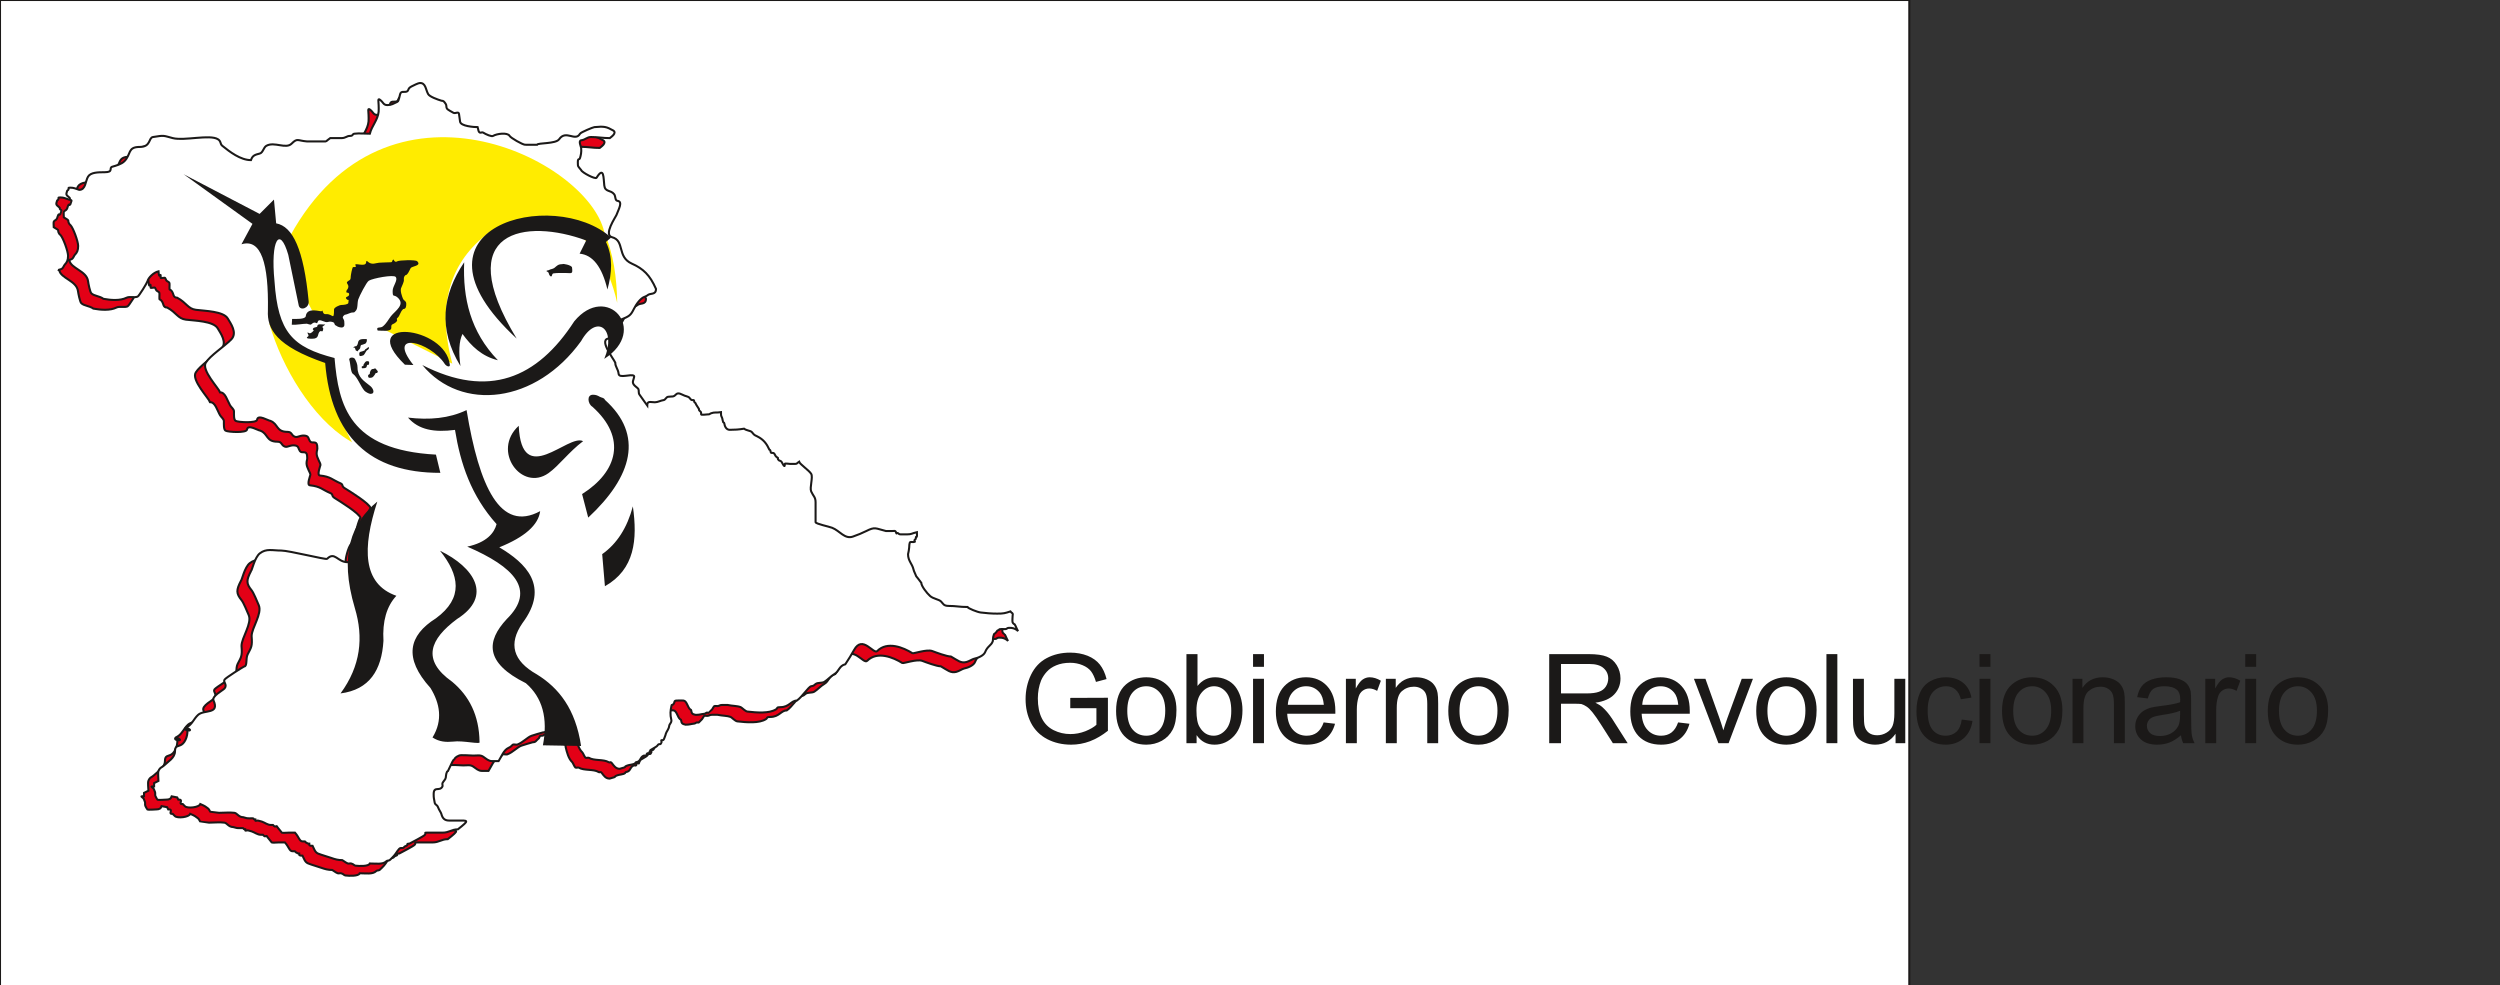 <?xml version="1.0" encoding="UTF-8"?>
<svg xmlns="http://www.w3.org/2000/svg" xmlns:xlink="http://www.w3.org/1999/xlink" width="261.4pt" height="103pt" viewBox="0 0 261.4 103" version="1.1">
<rect x="0" y="0" width="261.4" height="103" fill="#333333" stroke="none"/>
<defs>
<g>
<symbol overflow="visible" id="glyph0-0">
<path style="stroke:none;" d="M 1.625 0 L 1.625 -8.125 L 8.125 -8.125 L 8.125 0 Z M 1.828 -0.203 L 7.922 -0.203 L 7.922 -7.922 L 1.828 -7.922 Z M 1.828 -0.203 "/>
</symbol>
<symbol overflow="visible" id="glyph0-1">
<path style="stroke:none;" d="M 5.359 -3.656 L 5.359 -4.734 L 9.297 -4.75 L 9.297 -1.297 C 8.691 -0.816 8.066 -0.449 7.422 -0.203 C 6.785 0.035 6.129 0.156 5.453 0.156 C 4.535 0.156 3.699 -0.035 2.953 -0.422 C 2.203 -0.816 1.633 -1.383 1.25 -2.125 C 0.875 -2.863 0.688 -3.691 0.688 -4.609 C 0.688 -5.512 0.875 -6.359 1.25 -7.141 C 1.633 -7.93 2.18 -8.516 2.891 -8.891 C 3.605 -9.273 4.426 -9.469 5.344 -9.469 C 6.02 -9.469 6.629 -9.355 7.172 -9.141 C 7.711 -8.922 8.141 -8.613 8.453 -8.219 C 8.762 -7.832 9 -7.324 9.156 -6.703 L 8.047 -6.406 C 7.91 -6.871 7.738 -7.242 7.531 -7.516 C 7.32 -7.785 7.023 -8 6.641 -8.156 C 6.254 -8.32 5.824 -8.406 5.359 -8.406 C 4.797 -8.406 4.305 -8.316 3.891 -8.141 C 3.484 -7.973 3.152 -7.746 2.906 -7.469 C 2.656 -7.195 2.457 -6.895 2.312 -6.562 C 2.082 -5.977 1.969 -5.352 1.969 -4.688 C 1.969 -3.852 2.109 -3.152 2.391 -2.594 C 2.668 -2.039 3.082 -1.629 3.625 -1.359 C 4.176 -1.086 4.758 -0.953 5.375 -0.953 C 5.902 -0.953 6.426 -1.051 6.938 -1.25 C 7.445 -1.457 7.832 -1.68 8.094 -1.922 L 8.094 -3.656 Z M 5.359 -3.656 "/>
</symbol>
<symbol overflow="visible" id="glyph0-2">
<path style="stroke:none;" d="M 0.438 -3.375 C 0.438 -4.621 0.781 -5.547 1.469 -6.141 C 2.051 -6.637 2.758 -6.891 3.594 -6.891 C 4.52 -6.891 5.273 -6.586 5.859 -5.984 C 6.449 -5.379 6.75 -4.539 6.75 -3.469 C 6.75 -2.602 6.617 -1.918 6.359 -1.422 C 6.098 -0.922 5.715 -0.527 5.219 -0.25 C 4.719 0.02 4.176 0.156 3.594 0.156 C 2.645 0.156 1.879 -0.145 1.297 -0.75 C 0.723 -1.352 0.438 -2.227 0.438 -3.375 Z M 1.609 -3.375 C 1.609 -2.508 1.797 -1.855 2.172 -1.422 C 2.543 -0.992 3.02 -0.781 3.594 -0.781 C 4.152 -0.781 4.625 -0.992 5 -1.422 C 5.383 -1.855 5.578 -2.52 5.578 -3.406 C 5.578 -4.238 5.383 -4.867 5 -5.297 C 4.625 -5.73 4.152 -5.953 3.594 -5.953 C 3.02 -5.953 2.543 -5.738 2.172 -5.312 C 1.797 -4.883 1.609 -4.238 1.609 -3.375 Z M 1.609 -3.375 "/>
</symbol>
<symbol overflow="visible" id="glyph0-3">
<path style="stroke:none;" d="M 1.906 0 L 0.844 0 L 0.844 -9.312 L 2 -9.312 L 2 -5.984 C 2.477 -6.586 3.094 -6.891 3.844 -6.891 C 4.258 -6.891 4.648 -6.805 5.016 -6.641 C 5.387 -6.473 5.695 -6.238 5.938 -5.938 C 6.176 -5.633 6.363 -5.27 6.5 -4.844 C 6.633 -4.414 6.703 -3.957 6.703 -3.469 C 6.703 -2.312 6.414 -1.414 5.844 -0.781 C 5.27 -0.156 4.582 0.156 3.781 0.156 C 2.988 0.156 2.363 -0.176 1.906 -0.844 Z M 1.891 -3.422 C 1.891 -2.609 2.004 -2.023 2.234 -1.672 C 2.586 -1.078 3.07 -0.781 3.688 -0.781 C 4.184 -0.781 4.617 -1 4.984 -1.438 C 5.348 -1.871 5.531 -2.52 5.531 -3.375 C 5.531 -4.258 5.352 -4.91 5 -5.328 C 4.656 -5.742 4.23 -5.953 3.734 -5.953 C 3.234 -5.953 2.801 -5.73 2.438 -5.297 C 2.07 -4.867 1.891 -4.242 1.891 -3.422 Z M 1.891 -3.422 "/>
</symbol>
<symbol overflow="visible" id="glyph0-4">
<path style="stroke:none;" d="M 0.859 -7.984 L 0.859 -9.312 L 2 -9.312 L 2 -7.984 Z M 0.859 0 L 0.859 -6.734 L 2 -6.734 L 2 0 Z M 0.859 0 "/>
</symbol>
<symbol overflow="visible" id="glyph0-5">
<path style="stroke:none;" d="M 5.469 -2.172 L 6.656 -2.031 C 6.469 -1.332 6.117 -0.789 5.609 -0.406 C 5.109 -0.031 4.465 0.156 3.688 0.156 C 2.695 0.156 1.91 -0.145 1.328 -0.75 C 0.754 -1.363 0.469 -2.219 0.469 -3.312 C 0.469 -4.445 0.758 -5.328 1.344 -5.953 C 1.934 -6.574 2.695 -6.891 3.625 -6.891 C 4.527 -6.891 5.266 -6.582 5.828 -5.969 C 6.398 -5.352 6.688 -4.492 6.688 -3.391 C 6.688 -3.316 6.688 -3.211 6.688 -3.078 L 1.656 -3.078 C 1.695 -2.336 1.906 -1.77 2.281 -1.375 C 2.652 -0.977 3.125 -0.781 3.688 -0.781 C 4.113 -0.781 4.473 -0.891 4.766 -1.109 C 5.066 -1.336 5.301 -1.691 5.469 -2.172 Z M 1.719 -4.016 L 5.484 -4.016 C 5.43 -4.586 5.285 -5.016 5.047 -5.297 C 4.68 -5.73 4.211 -5.953 3.641 -5.953 C 3.109 -5.953 2.664 -5.773 2.312 -5.422 C 1.957 -5.078 1.758 -4.605 1.719 -4.016 Z M 1.719 -4.016 "/>
</symbol>
<symbol overflow="visible" id="glyph0-6">
<path style="stroke:none;" d="M 0.844 0 L 0.844 -6.734 L 1.875 -6.734 L 1.875 -5.719 C 2.133 -6.195 2.375 -6.508 2.594 -6.656 C 2.82 -6.809 3.066 -6.891 3.328 -6.891 C 3.711 -6.891 4.102 -6.77 4.5 -6.531 L 4.109 -5.469 C 3.828 -5.633 3.551 -5.719 3.281 -5.719 C 3.031 -5.719 2.801 -5.637 2.594 -5.484 C 2.395 -5.336 2.254 -5.129 2.172 -4.859 C 2.047 -4.453 1.984 -4.008 1.984 -3.531 L 1.984 0 Z M 0.844 0 "/>
</symbol>
<symbol overflow="visible" id="glyph0-7">
<path style="stroke:none;" d="M 0.859 0 L 0.859 -6.734 L 1.891 -6.734 L 1.891 -5.781 C 2.379 -6.52 3.094 -6.891 4.031 -6.891 C 4.434 -6.891 4.805 -6.816 5.141 -6.672 C 5.48 -6.523 5.738 -6.332 5.906 -6.094 C 6.082 -5.863 6.203 -5.582 6.266 -5.25 C 6.305 -5.039 6.328 -4.668 6.328 -4.141 L 6.328 0 L 5.188 0 L 5.188 -4.094 C 5.188 -4.559 5.137 -4.91 5.047 -5.141 C 4.961 -5.367 4.805 -5.551 4.578 -5.688 C 4.359 -5.832 4.098 -5.906 3.797 -5.906 C 3.305 -5.906 2.883 -5.746 2.531 -5.438 C 2.176 -5.133 2 -4.551 2 -3.688 L 2 0 Z M 0.859 0 "/>
</symbol>
<symbol overflow="visible" id="glyph0-8">
<path style="stroke:none;" d="M 1.016 0 L 1.016 -9.312 L 5.141 -9.312 C 5.973 -9.312 6.602 -9.223 7.031 -9.047 C 7.465 -8.879 7.816 -8.582 8.078 -8.156 C 8.336 -7.738 8.469 -7.273 8.469 -6.766 C 8.469 -6.109 8.246 -5.551 7.812 -5.094 C 7.383 -4.645 6.727 -4.355 5.844 -4.234 C 6.164 -4.078 6.41 -3.918 6.578 -3.766 C 6.941 -3.441 7.285 -3.027 7.609 -2.531 L 9.219 0 L 7.672 0 L 6.438 -1.938 C 6.082 -2.496 5.785 -2.926 5.547 -3.219 C 5.316 -3.508 5.105 -3.711 4.922 -3.828 C 4.742 -3.949 4.559 -4.039 4.375 -4.094 C 4.227 -4.113 3.996 -4.125 3.688 -4.125 L 2.25 -4.125 L 2.25 0 Z M 2.25 -5.203 L 4.906 -5.203 C 5.465 -5.203 5.906 -5.258 6.219 -5.375 C 6.539 -5.488 6.781 -5.672 6.938 -5.922 C 7.102 -6.18 7.188 -6.461 7.188 -6.766 C 7.188 -7.199 7.023 -7.562 6.703 -7.844 C 6.391 -8.133 5.887 -8.281 5.203 -8.281 L 2.25 -8.281 Z M 2.25 -5.203 "/>
</symbol>
<symbol overflow="visible" id="glyph0-9">
<path style="stroke:none;" d="M 2.734 0 L 0.172 -6.734 L 1.375 -6.734 L 2.812 -2.703 C 2.965 -2.266 3.113 -1.809 3.25 -1.344 C 3.352 -1.695 3.492 -2.125 3.672 -2.625 L 5.172 -6.734 L 6.344 -6.734 L 3.797 0 Z M 2.734 0 "/>
</symbol>
<symbol overflow="visible" id="glyph0-10">
<path style="stroke:none;" d="M 0.828 0 L 0.828 -9.312 L 1.969 -9.312 L 1.969 0 Z M 0.828 0 "/>
</symbol>
<symbol overflow="visible" id="glyph0-11">
<path style="stroke:none;" d="M 5.281 0 L 5.281 -0.984 C 4.75 -0.223 4.035 0.156 3.141 0.156 C 2.742 0.156 2.367 0.074 2.016 -0.078 C 1.672 -0.23 1.414 -0.426 1.25 -0.656 C 1.082 -0.883 0.965 -1.164 0.906 -1.5 C 0.852 -1.715 0.828 -2.07 0.828 -2.562 L 0.828 -6.734 L 1.969 -6.734 L 1.969 -3 C 1.969 -2.406 1.992 -2.004 2.047 -1.797 C 2.117 -1.492 2.27 -1.254 2.5 -1.078 C 2.727 -0.91 3.016 -0.828 3.359 -0.828 C 3.699 -0.828 4.023 -0.914 4.328 -1.094 C 4.629 -1.27 4.844 -1.508 4.969 -1.812 C 5.09 -2.113 5.156 -2.551 5.156 -3.125 L 5.156 -6.734 L 6.297 -6.734 L 6.297 0 Z M 5.281 0 "/>
</symbol>
<symbol overflow="visible" id="glyph0-12">
<path style="stroke:none;" d="M 5.25 -2.469 L 6.375 -2.328 C 6.258 -1.547 5.945 -0.934 5.438 -0.5 C 4.926 -0.062 4.305 0.156 3.578 0.156 C 2.648 0.156 1.902 -0.145 1.344 -0.75 C 0.789 -1.352 0.516 -2.219 0.516 -3.344 C 0.516 -4.07 0.633 -4.707 0.875 -5.25 C 1.113 -5.801 1.477 -6.211 1.969 -6.484 C 2.457 -6.754 2.992 -6.891 3.578 -6.891 C 4.305 -6.891 4.906 -6.699 5.375 -6.328 C 5.84 -5.961 6.141 -5.441 6.266 -4.766 L 5.156 -4.594 C 5.051 -5.039 4.863 -5.379 4.594 -5.609 C 4.332 -5.836 4.008 -5.953 3.625 -5.953 C 3.051 -5.953 2.582 -5.742 2.219 -5.328 C 1.863 -4.922 1.688 -4.27 1.688 -3.375 C 1.688 -2.469 1.859 -1.805 2.203 -1.391 C 2.543 -0.984 3 -0.781 3.562 -0.781 C 4.008 -0.781 4.383 -0.914 4.688 -1.188 C 4.988 -1.465 5.176 -1.895 5.25 -2.469 Z M 5.25 -2.469 "/>
</symbol>
<symbol overflow="visible" id="glyph0-13">
<path style="stroke:none;" d="M 5.25 -0.828 C 4.832 -0.473 4.426 -0.215 4.031 -0.062 C 3.645 0.082 3.227 0.156 2.781 0.156 C 2.031 0.156 1.457 -0.023 1.062 -0.391 C 0.664 -0.754 0.469 -1.219 0.469 -1.781 C 0.469 -2.102 0.539 -2.398 0.688 -2.672 C 0.84 -2.949 1.039 -3.176 1.281 -3.344 C 1.527 -3.508 1.805 -3.633 2.109 -3.719 C 2.324 -3.77 2.664 -3.828 3.125 -3.891 C 4.039 -3.992 4.719 -4.125 5.156 -4.281 C 5.164 -4.434 5.172 -4.535 5.172 -4.578 C 5.172 -5.043 5.059 -5.375 4.844 -5.562 C 4.551 -5.82 4.117 -5.953 3.547 -5.953 C 3.004 -5.953 2.602 -5.855 2.344 -5.672 C 2.094 -5.484 1.902 -5.148 1.781 -4.672 L 0.672 -4.812 C 0.762 -5.289 0.926 -5.676 1.156 -5.969 C 1.395 -6.27 1.734 -6.5 2.172 -6.656 C 2.617 -6.809 3.129 -6.891 3.703 -6.891 C 4.285 -6.891 4.754 -6.82 5.109 -6.688 C 5.473 -6.551 5.738 -6.379 5.906 -6.172 C 6.07 -5.973 6.191 -5.715 6.266 -5.406 C 6.293 -5.207 6.312 -4.852 6.312 -4.344 L 6.312 -2.828 C 6.312 -1.766 6.336 -1.09 6.391 -0.812 C 6.441 -0.531 6.535 -0.258 6.672 0 L 5.484 0 C 5.367 -0.238 5.289 -0.516 5.25 -0.828 Z M 5.156 -3.391 C 4.738 -3.211 4.117 -3.066 3.297 -2.953 C 2.828 -2.879 2.492 -2.801 2.297 -2.719 C 2.098 -2.633 1.945 -2.508 1.844 -2.344 C 1.738 -2.188 1.688 -2.008 1.688 -1.812 C 1.688 -1.508 1.801 -1.254 2.031 -1.047 C 2.258 -0.848 2.598 -0.75 3.047 -0.75 C 3.48 -0.75 3.875 -0.844 4.219 -1.031 C 4.559 -1.227 4.816 -1.492 4.984 -1.828 C 5.098 -2.074 5.156 -2.457 5.156 -2.969 Z M 5.156 -3.391 "/>
</symbol>
<symbol overflow="visible" id="glyph1-0">
<path style="stroke:none;" d="M 1.672 0 L 1.672 -7.5 L 7.672 -7.5 L 7.672 0 Z M 1.859 -0.188 L 7.484 -0.188 L 7.484 -7.312 L 1.859 -7.312 Z M 1.859 -0.188 "/>
</symbol>
<symbol overflow="visible" id="glyph1-1">
<path style="stroke:none;" d=""/>
</symbol>
</g>
</defs>
<g id="surface1">
<path style=" stroke:none;fill-rule:evenodd;fill:rgb(100%,100%,100%);fill-opacity:1;" d="M 0 103 L 199.637 103 L 199.637 0 L 0 0 Z M 0 103 "/>
<path style="fill:none;stroke-width:2.16;stroke-linecap:butt;stroke-linejoin:miter;stroke:rgb(10.594%,9.813%,9.424%);stroke-opacity:1;stroke-miterlimit:4;" d="M 0 -1.992 L 1996.367 -1.992 L 1996.367 1030 L 0 1030 Z M 0 -1.992 " transform="matrix(0.1,0,0,-0.1,0,103)"/>
<path style="fill-rule:evenodd;fill:rgb(89.062%,0%,8.617%);fill-opacity:1;stroke-width:2.16;stroke-linecap:butt;stroke-linejoin:miter;stroke:rgb(10.594%,9.813%,9.424%);stroke-opacity:1;stroke-miterlimit:4;" d="M 251.836 852.305 C 240.898 852.305 229.531 861.094 221.914 867.266 C 219.375 869.336 220.859 871.992 217.344 874.18 C 208.867 879.492 182.109 872.266 170.156 875.312 C 160.117 877.891 161.641 878.516 149.414 876.484 C 144.57 875.664 147.422 866.133 135.625 866.133 C 122.5 866.133 126.797 858.438 119.492 851.172 C 116.328 847.969 110.82 846.602 106.836 845.391 C 102.891 844.219 108.672 839.648 98.789 839.648 C 91.836 839.648 84.336 839.57 81.523 835.039 C 78.75 830.586 79.219 821.25 72.305 821.25 C 68.398 822.461 66.875 823.555 63.125 823.555 C 59.727 823.555 61.992 823.125 60.82 821.25 C 60.391 820.586 59.883 820.82 59.648 820.078 C 58.555 816.367 58.164 816.289 61.953 813.203 C 63.438 811.992 61.602 812.383 63.125 810.898 C 63.672 810.352 64.258 810.508 64.258 809.727 C 64.258 809.57 63.281 806.523 63.125 806.289 C 61.523 803.711 62.734 807.5 60.82 805.117 C 60.586 804.844 59.883 802.148 59.648 801.68 C 58.477 799.258 57.266 800.078 56.211 798.203 C 55.82 797.5 56.211 793.477 56.211 792.461 C 63.711 788.086 59.18 790 61.953 785.547 C 62.383 784.922 62.578 784.961 63.125 784.414 C 65.938 781.602 71.172 767.344 71.172 762.539 C 71.172 757.969 69.961 755.586 67.734 753.32 C 66.758 752.383 66.25 749.727 64.258 748.75 C 62.969 748.086 59.102 747.578 61.953 747.578 C 63.398 738.906 80.117 736.602 81.523 725.703 C 81.875 723.164 83.555 714.492 84.961 713.047 C 87.93 710.117 93.672 710.273 97.656 707.305 C 105.43 705.859 115.156 705.156 121.797 708.438 C 124.883 710 129.727 708.242 133.32 709.609 C 134.805 710.195 143.203 723.828 143.672 725.703 C 144.609 729.336 149.883 734.766 155.195 736.094 C 156.055 725.82 157.5 736.445 157.5 730.312 L 157.5 729.18 C 157.5 728.555 161.836 729.688 162.07 729.18 L 163.242 726.875 C 164.062 725.195 166.445 725.312 166.68 723.398 C 166.836 722.344 166.68 721.055 166.68 719.961 C 166.68 714.961 166.641 718.32 168.984 715.352 C 171.406 712.344 170.195 708.438 174.766 708.438 C 184.57 703.164 185.82 696.914 194.297 695.781 C 203.633 694.609 223.32 694.336 227.695 686.602 C 230.273 681.992 238.203 671.758 231.133 664.727 C 223.477 657.031 209.375 648.047 204.688 640.547 C 199.805 632.773 218.203 613.828 219.648 609.492 C 225.078 609.648 227.148 600.859 230.078 595.859 C 231.289 593.789 234.102 591.914 234.102 589.531 C 234.102 586.328 233.789 581.016 235.82 579.727 C 238.32 578.164 257.812 577.109 258.281 580.859 C 259.062 586.836 270.156 579.727 272.109 579.727 C 280.469 576.602 278.008 568.164 290 568.164 C 295.195 568.164 293.633 564.492 298.047 562.969 C 300.742 562.031 304.023 565.234 308.984 564.141 C 312.461 563.359 311.836 560.898 313.594 558.359 C 315.664 555.391 320.352 559.531 321.094 553.75 C 321.758 548.477 320.508 549.375 320.508 545.664 C 320.508 540.938 324.805 535.508 324.531 533.555 C 324.453 532.695 320.508 522.93 323.984 522.578 C 335.273 521.406 336.953 517.969 345.273 514.492 C 348.75 513.047 346.211 511.602 349.883 509.297 C 355.898 505.508 375.273 493.594 376.992 488.516 C 373.203 483.086 370.391 462.695 368.906 462.539 C 365.156 462.109 361.406 447.578 361.406 443.477 C 361.406 433.477 368.594 431.953 352.773 431.953 C 342.344 431.953 339.531 443.477 331.445 435.43 C 330.352 434.297 291.367 444.062 283.633 444.062 C 274.258 444.062 268.047 446.484 261.172 441.172 C 255.742 436.992 252.812 423.008 251.953 422.734 C 246.914 412.969 246.836 409.57 252.539 402.5 C 254.727 399.844 258.281 390.938 260.039 386.914 C 263.828 378.164 252.539 363.203 252.539 354.609 C 253.477 343.555 252.07 342.93 248.398 335.586 C 246.25 331.211 248.203 323.32 244.961 322.93 C 244.102 322.812 225.43 311.016 224.219 309.102 C 222.578 306.445 227.5 303.945 224.219 299.883 C 222.617 297.891 210.625 291.992 212.734 287.227 C 219.258 272.617 202.852 278.008 196.602 272.266 C 192.031 268.086 190.156 262.148 185.117 259.609 C 177.344 255.742 194.961 254.258 185.117 258.477 C 186.523 252.305 183.594 243.867 179.336 241.211 C 175.938 239.062 172.461 240.508 172.461 234.297 C 172.461 227.227 164.961 223.359 160.938 219.336 C 158.984 217.383 156.641 217.422 155.195 213.594 C 154.375 211.523 155.195 205.664 155.195 203.242 L 150.586 200.938 L 150.586 197.461 L 149.414 197.461 C 145.625 197.461 150.039 196.406 150.586 194.023 C 150.859 192.812 151.719 191.797 151.719 190.547 L 151.719 188.281 C 151.719 187.383 153.906 183.75 154.023 183.672 C 155.078 183.008 161.758 183.672 163.242 183.672 C 166.68 183.672 168.164 184.648 168.984 187.109 L 174.766 185.977 L 175.898 183.672 L 177.031 183.672 C 180.938 183.672 176.367 179.062 179.336 179.062 L 180.508 179.062 L 182.812 176.758 C 185.469 174.062 197.734 175.547 198.906 179.062 C 204.727 176.523 204.102 176.445 206.953 174.453 C 208.047 173.711 209.141 171.133 209.258 171.016 C 209.336 170.938 217.93 169.844 218.477 169.844 C 223.594 169.844 229.609 170.508 234.609 169.844 C 237.383 169.492 239.023 165.234 243.789 165.234 C 247.109 164.258 247.656 164.102 250.703 164.102 C 251.797 164.102 253.086 164.219 254.141 164.102 C 254.922 163.984 254.531 162.93 255.312 162.93 L 256.445 162.93 L 256.445 161.797 C 256.445 161.016 258.008 161.875 258.75 161.797 C 260.469 161.641 261.719 160.977 263.359 160.625 C 266.445 159.57 269.297 157.188 272.578 157.188 L 274.883 157.188 L 276.016 156.055 C 277.656 154.414 278.633 157.383 279.492 154.883 C 285.234 147.969 283.945 149.219 284.062 149.141 C 284.805 148.672 289.844 149.141 290.977 149.141 L 297.891 149.141 C 302.227 144.375 302.5 139.922 305.938 139.922 L 308.242 139.922 C 309.023 139.922 308.711 139.102 309.414 138.789 L 311.719 137.617 L 312.852 137.617 L 312.852 136.484 C 312.852 135.391 314.648 135.312 316.289 135.312 C 317.93 132.07 318.867 128.555 322.07 127.266 C 326.367 125.508 331.367 124.258 335.859 122.656 C 339.883 121.25 343.164 120.352 347.383 120.352 C 349.375 119.297 351.016 117.656 353.125 116.914 C 354.219 116.523 355.469 117.188 356.602 116.914 C 359.297 116.211 359.57 114.805 361.172 114.609 C 365 114.102 375.078 113.75 376.133 116.914 C 382.344 116.914 389.727 115.547 393.398 119.219 C 394.375 120.156 395.742 119.648 396.875 120.352 C 397.734 120.898 400.781 124.258 401.484 124.961 C 403.516 126.992 406.367 133.008 408.359 133.008 L 410.664 133.008 C 411.68 133.008 411.875 134.727 414.141 135.312 C 417.07 136.094 413.203 137.617 417.578 137.617 C 419.688 138.789 432.734 145.43 433.711 146.836 C 435.352 149.219 432.5 149.141 435.977 149.141 L 452.109 149.141 C 459.297 149.141 461.484 152.578 468.203 152.578 C 480.82 162.539 478.75 161.797 468.203 161.797 L 459.023 161.797 C 454.336 161.797 452.148 164.141 450.938 168.711 C 450.508 170.352 448.516 172.812 447.5 175.586 C 446.484 178.477 444.805 177.93 444.062 180.195 C 443.125 185.195 442.891 185.352 442.891 189.414 C 442.891 198.398 449.219 191.719 452.109 197.461 C 452.461 198.203 451.719 200.156 452.109 200.938 C 453.242 203.203 455.312 204.727 455.547 206.68 C 455.859 209.102 456.055 212.969 457.852 213.594 C 458.945 215.469 462.695 224.18 463.633 225.078 C 464.141 225.625 464.531 225.508 464.766 226.25 C 465 226.992 466.641 228.281 467.07 228.555 C 467.812 229.023 468.906 229.414 469.375 229.688 C 470.977 230.703 481.641 229.688 484.336 229.688 C 488.398 229.688 491.602 230.586 494.688 228.555 C 497.812 226.484 500.195 223.945 503.906 223.945 L 510.781 223.945 C 513.867 228.828 516.172 235.547 521.172 237.734 C 524.062 239.062 523.906 239.688 525.781 241.211 C 526.328 241.68 529.492 240.859 530.352 241.211 C 536.523 243.555 541.016 248.984 545.312 250.391 C 549.258 251.641 553.32 252.93 556.836 253.867 C 558.398 254.258 558.438 253.516 560.273 255 C 560.742 255.391 561.523 256.562 562.578 257.305 C 564.766 258.828 563.516 260.781 566.055 260.781 L 567.188 260.781 C 568.711 260.781 567.695 261.914 570.664 261.914 C 576.836 261.211 578.633 260.117 584.453 258.477 C 587.227 257.695 584.531 257.852 585.625 255 C 585.898 254.297 586.523 254.609 586.758 253.867 C 586.992 253.125 587.188 252.93 587.891 252.695 C 590.312 251.992 587.812 252.266 590.195 251.562 C 592.031 251.016 591.367 251.523 591.367 249.258 C 592.734 243.398 594.453 236.758 598.281 233.164 C 599.141 232.305 600.547 228.359 601.719 227.383 C 602.188 226.992 604.609 227.734 605.156 227.383 C 610.547 224.023 620.625 226.094 625.898 222.773 C 627.422 221.836 627.5 223.906 629.336 221.641 C 631.133 219.375 633.125 215.898 637.383 215.898 C 647.109 218.477 640.117 217.305 645.469 219.336 C 647.617 220.156 651.719 220.195 653.516 221.641 C 654.102 222.109 653.906 222.695 654.648 222.773 C 659.648 223.438 658.398 228.047 662.734 229.688 C 663.438 229.961 664.414 229.219 665 229.688 C 665.742 230.273 665.352 231.562 666.172 231.992 C 668.086 233.086 667.5 229.961 668.477 233.164 C 669.141 235.469 668.867 233.125 669.609 235.43 L 675.391 238.906 C 676.992 239.883 677.188 240.859 677.695 241.211 C 679.453 242.422 679.961 240.43 681.133 243.516 C 681.406 244.219 680.352 245.82 681.133 245.82 L 682.266 245.82 C 683.672 245.82 684.023 247.969 684.57 249.258 C 685.195 250.625 685.391 251.602 685.742 252.695 C 686.445 255.117 688.711 257.148 689.18 260.781 C 689.453 262.93 691.484 263.633 691.484 266.523 C 689.961 273.203 690.508 276.484 691.484 281.484 C 691.953 283.945 691.953 281.484 693.789 283.789 C 695.234 285.586 693.828 287.227 697.227 287.227 C 699.492 287.227 701.953 287.5 704.141 287.227 C 707.617 286.836 708.477 280.078 711.055 278.047 C 711.641 277.539 712.109 277.656 712.188 276.875 C 712.578 273.945 713.203 273.008 716.797 272.266 C 721.133 272.266 721.758 272.93 726.016 273.438 C 726.914 273.516 727.461 274.258 728.32 274.57 C 729.023 274.844 729.961 274.18 730.625 274.57 C 730.664 274.609 733.75 277.695 734.062 278.047 C 734.336 278.281 735.781 281.016 736.367 281.484 C 736.641 281.719 739.336 281.445 739.805 281.484 C 741.836 281.719 742.07 282.617 744.414 282.617 L 750.195 282.617 C 755.273 281.523 760.234 281.758 763.984 280.352 C 765.078 279.922 768.75 275.977 770.898 275.742 C 781.055 274.57 793.789 273.633 800.82 278.047 C 802.891 279.336 800.938 280.352 805.43 280.352 C 814.727 280.352 816.68 287.227 822.695 287.227 C 828.008 290.781 834.961 301.836 837.656 302.188 C 840.352 302.539 840.664 303.203 842.266 304.492 C 844.531 306.367 848.984 305.273 851.445 306.797 C 854.922 308.984 858.242 312.852 861.797 314.844 C 866.836 317.695 866.68 323.555 873.32 325.234 C 878.008 332.539 878.906 333.594 882.539 340.195 C 891.367 356.211 902.852 335.156 906.68 339.023 C 917.305 349.609 934.023 342.656 943.516 336.719 C 944.492 336.094 958.828 341.094 964.258 339.023 C 968.164 337.539 979.57 333.281 983.789 333.281 C 990.82 329.258 994.023 325.977 999.922 327.5 C 1002.773 328.242 1006.25 330.625 1007.969 330.977 C 1012.148 331.797 1018.086 334.297 1019.492 337.891 C 1021.992 344.297 1025.938 344.648 1027.539 349.375 C 1028.008 355.391 1027.695 352.539 1028.672 356.289 C 1028.867 357.031 1029.219 356.992 1029.844 357.422 C 1031.836 358.828 1031.562 360.391 1033.281 360.898 C 1036.719 361.914 1031.68 361.602 1036.758 362.031 C 1038.086 362.148 1040.195 361.719 1041.367 362.031 C 1042.227 362.305 1042.734 363.086 1043.633 363.203 C 1044.609 363.32 1046.133 363.281 1047.109 363.203 C 1049.844 362.93 1052.773 361.406 1054.023 359.727 C 1052.031 363.125 1051.836 364.609 1050.547 366.641 C 1050.547 366.68 1048.711 367.773 1048.242 368.945 C 1047.773 370.156 1048.242 374.57 1048.242 375.859 C 1048.242 376.602 1048.672 377.5 1048.242 378.164 C 1047.539 379.297 1047.344 378.594 1045.938 380.469 C 1040.234 378.555 1038.789 378.164 1032.148 378.164 C 1025.977 378.164 1020.742 378.633 1014.883 379.297 C 1011.523 379.688 1001.523 383.75 1001.055 385.078 C 992.734 385.078 989.18 386.211 981.523 386.211 C 975.898 386.211 975.703 388.555 973.438 390.82 C 971.094 393.164 965.391 393.516 961.953 396.562 C 958.594 399.531 952.734 407.031 952.734 410.391 L 949.297 415 C 947.617 417.227 947.461 416.797 946.992 418.438 C 946.523 420 945.234 421.797 944.688 424.18 C 943.242 430.508 938.906 433.125 938.906 440.312 C 939.414 442.617 939.922 444.883 940.078 447.227 C 940.156 448.633 940.195 452.148 941.211 452.969 C 941.484 453.164 944.18 452.891 944.688 452.969 C 947.734 453.359 944.805 453.672 945.82 455.273 C 946.25 455.898 946.875 455.664 946.992 456.406 C 947.5 460.352 946.992 456.875 948.125 458.711 C 948.438 459.18 948.125 462.578 948.125 463.32 C 942.695 462.07 942.734 461.016 937.773 461.016 L 932.031 461.016 C 929.102 461.016 929.844 461.367 928.555 462.188 C 926.797 463.281 927.148 460.273 926.25 463.32 C 925.703 465.273 923.867 464.453 921.641 464.453 L 915.898 464.453 C 904.414 467.344 904.609 469.18 895.195 464.453 C 890.469 462.109 887.031 460.742 881.367 458.711 C 872.695 455.586 867.383 464.883 859.531 467.93 C 855.938 469.297 842.852 471.914 842.266 473.672 L 842.266 494.375 C 842.266 500.117 840.039 500.547 837.656 505.898 C 835.859 509.883 839.805 520.898 837.656 524.297 C 835.352 528.008 825.898 534.297 825 536.992 C 822.422 535.273 823.125 534.688 820.391 534.688 L 815.781 534.688 C 814.805 534.688 810.039 535.547 810.039 534.688 L 810.039 533.516 C 810.039 529.961 807.109 536.328 806.562 536.992 C 805.352 538.477 804.258 537.422 803.125 539.258 C 801.914 541.211 804.102 540.352 801.953 541.562 C 799.258 543.086 799.922 546.172 797.383 546.172 L 796.211 546.172 C 794.609 546.172 795.859 548.984 793.906 549.648 C 791.055 555.82 787.812 560.156 781.25 563.438 C 780.43 563.867 779.766 564.18 778.945 564.609 C 777.422 565.391 776.719 566.836 775.508 568.047 C 774.023 569.531 770.117 569.492 767.461 571.484 C 761.758 570.625 758.008 570.352 752.5 570.352 C 748.867 570.352 747.148 574.023 746.719 577.266 C 746.641 578.008 745.977 577.773 745.586 578.398 C 745.195 578.984 744.883 582.109 744.414 583.008 C 743.203 585.43 743.281 585.859 743.281 588.75 C 738.711 588.047 736.523 588.984 732.93 587.617 C 730.938 586.836 732.031 586.445 729.453 586.445 C 728.281 586.445 722.578 585.586 722.578 586.445 L 722.578 587.617 C 722.578 590.43 720.273 589.141 720.273 592.227 C 718.945 594.492 717.227 596.562 716.797 597.969 C 716.602 598.711 716.133 598.516 715.664 599.141 C 715.078 599.844 715.43 601.406 714.492 601.406 L 713.359 601.406 C 711.133 601.406 711.055 604.18 708.75 604.883 C 707.383 605.312 706.68 605.664 705.312 606.016 C 702.109 607.227 698.789 610 696.094 607.188 C 693.438 604.375 692.695 605.469 688.047 604.883 C 686.055 604.609 685.156 601.641 683.438 601.406 C 680.43 601.055 677.188 599.141 674.219 599.141 C 669.531 599.141 666.172 600.938 666.172 595.664 C 663.672 599.023 660.156 604.688 658.125 607.188 C 656.914 608.672 657.656 611.836 656.953 612.93 C 655.742 614.922 651.641 616.641 651.211 619.844 C 650.977 621.719 653.281 626.016 652.344 626.758 C 649.297 629.219 636.719 623.594 636.25 629.062 C 635.82 633.906 632.773 636.094 632.773 640.547 C 630.938 644.844 614.18 665.859 627.031 665.859 C 632.344 665.859 630.508 667.578 630.508 672.773 C 630.508 679.492 638.555 676.523 638.555 685.43 C 647.617 689.18 648.828 689.844 652.344 696.953 C 654.531 701.328 659.141 708.203 663.867 709.609 C 664.414 709.766 665.898 710.469 666.172 710.742 C 669.219 713.789 675.391 710.781 675.391 717.656 C 669.023 732.227 662.07 738.75 650.039 744.141 C 634.297 751.172 643.008 768.203 629.336 771.758 C 620.234 774.141 633.164 792.812 633.945 794.766 C 636.484 801.367 640.938 808.984 635.078 809.727 C 632.383 810.078 633.281 814.492 631.641 816.641 C 627.93 821.445 622.109 818.672 621.289 825.859 C 620.43 833.438 621.094 846.523 613.242 833.906 C 612.031 831.953 597.734 839.492 597.109 841.953 C 593.789 846.211 593.672 845.039 593.672 850 C 593.672 855 595.156 851.875 595.977 854.609 C 596.719 857.148 597.578 860.82 597.109 864.961 C 596.914 866.602 594.062 872.617 597.109 873.047 C 601.758 873.633 603.047 876.484 607.461 876.484 C 614.375 876.484 619.922 875.312 627.031 875.312 C 628.047 876.172 635.117 880.781 630.508 883.398 C 623.711 887.188 621.25 887.891 610.938 886.836 C 609.57 886.719 596.836 881.484 595.977 879.922 C 591.016 871.172 581.25 884.492 574.102 874.18 C 570.586 869.141 551.797 870.547 551.094 868.438 C 546.914 868.438 542.578 868.242 538.438 868.438 C 535.781 868.516 523.477 875.547 522.305 877.617 C 520.117 881.523 508.75 879.961 505.039 877.617 C 503.438 876.641 497.578 879.297 494.688 881.094 C 493.164 882.031 491.484 879.766 490.078 882.227 C 489.688 882.969 489.102 886.328 488.945 886.836 C 485.273 886.836 471.055 887.734 470.508 892.578 C 470.117 896.25 469.727 897.891 469.375 900.664 C 468.984 903.555 465.43 900.664 463.633 901.797 C 461.797 902.93 457.812 904.648 456.719 906.406 C 455.859 907.734 456.523 909.609 455.547 911.016 C 453.984 913.281 453.398 914.453 450.938 914.453 C 447.109 915.664 438.711 918.594 437.148 921.367 C 434.375 926.25 434.648 933.633 427.93 932.891 C 426.797 932.734 421.914 930.547 419.883 929.414 C 418.359 928.555 416.953 927.773 416.445 925.977 C 415.195 921.797 410.078 925.273 408.359 922.5 C 407.266 920.703 406.719 913.906 404.922 913.32 C 400.82 911.406 398.789 909.844 394.57 909.844 C 390.078 909.844 390.547 912.812 386.523 915.625 C 384.219 917.188 385.352 913.125 385.352 909.844 C 385.352 907.617 385.586 905.156 385.352 902.969 C 384.453 894.102 378.242 888.359 376.133 879.922 C 371.133 879.922 365.039 880.586 360.039 879.922 C 357.617 879.609 358.867 877.617 355.43 877.617 C 351.68 877.617 351.25 875.312 346.211 875.312 L 334.727 875.312 C 329.375 871.641 331.797 871.875 327.812 871.875 L 310.547 871.875 C 300.352 872.656 300.547 875.664 294.453 869.57 C 288.359 863.516 276.367 872.031 267.969 867.266 C 265.039 865.625 264.453 860.117 261.055 859.219 C 255.977 857.891 253.477 857.148 251.836 852.305 Z M 251.836 852.305 " transform="matrix(0.1,0,0,-0.1,0,103)"/>
<path style="fill-rule:evenodd;fill:rgb(100%,100%,100%);fill-opacity:1;stroke-width:2.16;stroke-linecap:butt;stroke-linejoin:miter;stroke:rgb(10.594%,9.813%,9.424%);stroke-opacity:1;stroke-miterlimit:4;" d="M 262.383 862.578 C 251.445 862.578 240.078 871.367 232.461 877.539 C 229.922 879.609 231.367 882.227 227.852 884.414 C 219.414 889.727 192.656 882.5 180.664 885.586 C 170.664 888.164 172.188 888.75 159.961 886.719 C 155.117 885.938 157.969 876.367 146.172 876.367 C 133.047 876.367 137.344 868.711 130.039 861.406 C 126.875 858.242 121.367 856.836 117.383 855.664 C 113.438 854.492 119.219 849.922 109.336 849.922 C 102.383 849.922 94.883 849.805 92.07 845.312 C 89.258 840.859 89.766 831.484 82.852 831.484 C 78.945 832.695 77.383 833.789 73.633 833.789 C 70.273 833.789 72.539 833.398 71.367 831.484 C 70.938 830.859 70.43 831.055 70.195 830.352 C 69.102 826.602 68.672 826.523 72.5 823.438 C 73.984 822.227 72.148 822.617 73.633 821.133 C 74.18 820.586 74.805 820.742 74.805 820 C 74.805 819.805 73.789 816.758 73.633 816.523 C 72.031 813.945 73.281 817.734 71.367 815.391 C 71.094 815.078 70.43 812.383 70.195 811.914 C 68.984 809.531 67.773 810.312 66.758 808.477 C 66.328 807.773 66.758 803.75 66.758 802.734 C 74.258 798.359 69.727 800.234 72.5 795.82 C 72.891 795.156 73.125 795.195 73.633 794.648 C 76.484 791.836 81.719 777.578 81.719 772.812 C 81.719 768.203 80.508 765.82 78.242 763.594 C 77.305 762.656 76.758 759.961 74.805 758.984 C 73.516 758.32 69.648 757.852 72.5 757.852 C 73.945 749.141 90.664 746.875 92.07 735.977 C 92.383 733.438 94.102 724.727 95.508 723.32 C 98.438 720.391 104.219 720.508 108.164 717.539 C 115.938 716.094 125.703 715.391 132.344 718.711 C 135.43 720.234 140.273 718.477 143.867 719.844 C 145.352 720.43 153.711 734.062 154.219 735.977 C 155.156 739.609 160.391 745 165.703 746.328 C 166.562 736.094 168.008 746.68 168.008 740.586 L 168.008 739.414 C 168.008 738.828 172.383 739.922 172.617 739.414 L 173.789 737.109 C 174.609 735.43 176.992 735.547 177.227 733.672 C 177.383 732.617 177.227 731.289 177.227 730.195 C 177.227 725.234 177.188 728.594 179.531 725.625 C 181.914 722.578 180.742 718.711 185.273 718.711 C 195.117 713.438 196.367 707.148 204.844 706.055 C 214.18 704.844 233.828 704.609 238.242 696.836 C 240.82 692.227 248.711 682.031 241.68 674.961 C 233.984 667.305 219.883 658.32 215.195 650.82 C 210.312 643.008 228.711 624.062 230.156 619.727 C 235.625 619.883 237.695 611.094 240.586 606.133 C 241.836 604.023 244.648 602.188 244.648 599.766 C 244.648 596.562 244.297 591.25 246.367 589.961 C 248.828 588.398 268.359 587.344 268.828 591.133 C 269.609 597.07 280.703 589.961 282.656 589.961 C 291.016 586.836 288.555 578.438 300.508 578.438 C 305.703 578.438 304.141 574.766 308.594 573.242 C 311.289 572.305 314.57 575.469 319.531 574.375 C 322.969 573.633 322.383 571.133 324.141 568.594 C 326.211 565.625 330.898 569.805 331.641 563.984 C 332.305 558.711 331.055 559.609 331.055 555.898 C 331.055 551.211 335.352 545.781 335.078 543.789 C 335 542.969 331.055 533.164 334.492 532.812 C 345.82 531.68 347.461 528.242 355.82 524.727 C 359.297 523.281 356.719 521.875 360.43 519.531 C 366.445 515.781 385.82 503.867 387.5 498.75 C 383.75 493.32 380.938 472.969 379.453 472.812 C 375.703 472.344 371.953 457.812 371.953 453.75 C 371.953 443.711 379.141 442.188 363.32 442.188 C 352.891 442.188 350.078 453.75 341.992 445.664 C 340.898 444.57 301.875 454.336 294.18 454.336 C 284.766 454.336 278.555 456.719 271.719 451.445 C 266.289 447.266 263.359 433.242 262.5 432.969 C 257.422 423.203 257.383 419.805 263.086 412.773 C 265.234 410.078 268.828 401.172 270.547 397.188 C 274.375 388.398 263.086 373.477 263.086 364.844 C 263.984 353.789 262.617 353.164 258.945 345.82 C 256.758 341.484 258.75 333.594 255.469 333.164 C 254.609 333.047 235.977 321.289 234.766 319.336 C 233.086 316.68 238.047 314.18 234.766 310.156 C 233.125 308.164 221.133 302.227 223.281 297.5 C 229.805 282.891 213.398 288.242 207.148 282.539 C 202.578 278.359 200.703 272.383 195.625 269.883 C 187.891 265.977 205.469 264.492 195.625 268.711 C 197.07 262.539 194.141 254.102 189.883 251.445 C 186.484 249.297 182.969 250.742 182.969 244.531 C 182.969 237.5 175.508 233.594 171.484 229.57 C 169.492 227.617 167.188 227.695 165.703 223.828 C 164.922 221.758 165.703 215.898 165.703 213.477 L 161.133 211.172 L 161.133 207.734 L 159.961 207.734 C 156.172 207.734 160.586 206.641 161.133 204.258 C 161.406 203.047 162.266 202.07 162.266 200.82 L 162.266 198.516 C 162.266 197.656 164.453 193.984 164.57 193.906 C 165.625 193.242 172.305 193.906 173.789 193.906 C 177.227 193.906 178.711 194.883 179.531 197.344 L 185.273 196.211 L 186.445 193.906 L 187.578 193.906 C 191.445 193.906 186.914 189.297 189.883 189.297 L 191.055 189.297 L 193.359 186.992 C 196.016 184.336 208.281 185.781 209.453 189.297 C 215.234 186.758 214.648 186.68 217.5 184.688 C 218.594 183.945 219.648 181.367 219.805 181.25 C 219.883 181.211 228.477 180.117 229.023 180.117 C 234.141 180.117 240.156 180.742 245.117 180.117 C 247.93 179.727 249.531 175.508 254.336 175.508 C 257.617 174.492 258.203 174.336 261.25 174.336 C 262.305 174.336 263.633 174.492 264.688 174.336 C 265.469 174.258 265.078 173.203 265.859 173.203 L 266.992 173.203 L 266.992 172.031 C 266.992 171.289 268.555 172.109 269.297 172.031 C 270.977 171.875 272.227 171.211 273.906 170.898 C 276.992 169.805 279.844 167.422 283.125 167.422 L 285.391 167.422 L 286.562 166.289 C 288.203 164.648 289.18 167.617 290 165.156 C 295.781 158.242 294.453 159.492 294.609 159.375 C 295.352 158.945 300.391 159.375 301.523 159.375 L 308.438 159.375 C 312.734 154.609 313.047 150.195 316.484 150.195 L 318.789 150.195 C 319.531 150.195 319.258 149.375 319.922 149.023 L 322.227 147.891 L 323.398 147.891 L 323.398 146.719 C 323.398 145.625 325.156 145.586 326.836 145.586 C 328.477 142.344 329.375 138.828 332.578 137.5 C 336.914 135.781 341.914 134.492 346.406 132.93 C 350.43 131.484 353.672 130.625 357.93 130.625 C 359.883 129.531 361.523 127.93 363.672 127.148 C 364.766 126.758 366.016 127.461 367.109 127.148 C 369.844 126.484 370.117 125.078 371.719 124.844 C 375.508 124.375 385.625 123.984 386.68 127.148 C 392.891 127.148 400.273 125.781 403.945 129.453 C 404.922 130.43 406.25 129.922 407.383 130.625 C 408.281 131.172 411.328 134.531 411.992 135.234 C 414.023 137.266 416.914 143.281 418.906 143.281 L 421.211 143.281 C 422.188 143.281 422.422 145 424.648 145.586 C 427.617 146.328 423.75 147.891 428.125 147.891 C 430.195 149.062 443.242 155.664 444.219 157.07 C 445.898 159.492 443.047 159.375 446.523 159.375 L 462.656 159.375 C 469.844 159.375 472.031 162.852 478.75 162.852 C 491.328 172.773 489.297 172.031 478.75 172.031 L 469.531 172.031 C 464.883 172.031 462.656 174.414 461.484 178.945 C 461.055 180.586 459.062 183.086 458.047 185.859 C 456.992 188.711 455.352 188.164 454.57 190.469 C 453.672 195.43 453.438 195.625 453.438 199.648 C 453.438 208.633 459.766 201.953 462.656 207.734 C 463.008 208.477 462.266 210.43 462.656 211.172 C 463.789 213.438 465.859 215 466.094 216.914 C 466.406 219.336 466.602 223.242 468.398 223.828 C 469.453 225.742 473.242 234.414 474.141 235.352 C 474.688 235.898 475.078 235.742 475.312 236.484 C 475.508 237.227 477.188 238.516 477.617 238.789 C 478.359 239.258 479.453 239.648 479.922 239.961 C 481.523 240.938 492.188 239.961 494.883 239.961 C 498.945 239.961 502.148 240.859 505.234 238.789 C 508.32 236.719 510.742 234.18 514.414 234.18 L 521.328 234.18 C 524.414 239.062 526.719 245.781 531.68 248.008 C 534.609 249.297 534.414 249.922 536.289 251.445 C 536.875 251.914 540.039 251.133 540.898 251.445 C 547.07 253.828 551.562 259.219 555.859 260.664 C 559.805 261.914 563.828 263.203 567.383 264.102 C 568.945 264.531 568.984 263.789 570.82 265.273 C 571.289 265.625 572.07 266.836 573.125 267.578 C 575.312 269.062 574.062 271.016 576.562 271.016 L 577.734 271.016 C 579.219 271.016 578.242 272.188 581.172 272.188 C 587.344 271.445 589.18 270.352 595 268.711 C 597.773 267.93 595.039 268.086 596.133 265.273 C 596.406 264.531 597.07 264.844 597.305 264.102 C 597.5 263.398 597.695 263.164 598.438 262.969 C 600.82 262.266 598.359 262.539 600.742 261.797 C 602.539 261.289 601.914 261.797 601.914 259.492 C 603.281 253.633 605 246.992 608.789 243.398 C 609.688 242.578 611.094 238.633 612.266 237.656 C 612.734 237.266 615.156 238.008 615.703 237.656 C 621.094 234.297 631.133 236.328 636.406 233.047 C 637.93 232.07 638.047 234.18 639.883 231.875 C 641.68 229.648 643.672 226.133 647.93 226.133 C 657.656 228.711 650.664 227.539 655.977 229.57 C 658.164 230.43 662.227 230.43 664.062 231.875 C 664.648 232.383 664.453 232.93 665.195 233.047 C 670.195 233.672 668.945 238.281 673.242 239.961 C 673.984 240.234 674.961 239.453 675.547 239.961 C 676.289 240.508 675.898 241.797 676.719 242.227 C 678.633 243.32 678.047 240.234 679.023 243.398 C 679.688 245.703 679.375 243.398 680.156 245.703 L 685.898 249.141 C 687.539 250.117 687.734 251.094 688.203 251.445 C 690 252.695 690.508 250.703 691.68 253.75 C 691.953 254.453 690.898 256.055 691.68 256.055 L 692.812 256.055 C 694.219 256.055 694.531 258.242 695.117 259.492 C 695.742 260.859 695.938 261.875 696.25 262.969 C 696.992 265.352 699.258 267.383 699.727 271.016 C 700 273.164 702.031 273.867 702.031 276.758 C 700.469 283.438 701.016 286.758 702.031 291.719 C 702.5 294.18 702.5 291.758 704.336 294.023 C 705.781 295.859 704.375 297.5 707.773 297.5 C 710 297.5 712.461 297.734 714.688 297.5 C 718.125 297.109 719.023 290.352 721.602 288.281 C 722.188 287.812 722.656 287.891 722.734 287.148 C 723.125 284.18 723.75 283.242 727.344 282.539 C 731.641 282.539 732.305 283.203 736.562 283.672 C 737.461 283.789 738.008 284.492 738.867 284.844 C 739.57 285.117 740.508 284.414 741.133 284.844 C 741.172 284.844 744.297 287.969 744.609 288.281 C 744.844 288.555 746.289 291.289 746.914 291.719 C 747.188 291.953 749.844 291.68 750.352 291.719 C 752.383 291.953 752.617 292.891 754.961 292.891 L 760.703 292.891 C 765.82 291.797 770.781 292.031 774.531 290.586 C 775.625 290.156 779.297 286.211 781.445 285.977 C 791.562 284.805 804.297 283.867 811.367 288.281 C 813.438 289.57 811.484 290.586 815.977 290.586 C 825.273 290.586 827.227 297.5 833.203 297.5 C 838.555 301.055 845.508 312.109 848.164 312.461 C 850.859 312.812 851.211 313.438 852.773 314.766 C 855.078 316.602 859.531 315.508 861.992 317.07 C 865.469 319.219 868.789 323.086 872.344 325.117 C 877.383 327.93 877.227 333.789 883.867 335.469 C 888.516 342.812 889.453 343.867 893.047 350.43 C 901.914 366.484 913.359 345.43 917.227 349.258 C 927.812 359.883 944.57 352.93 954.062 346.992 C 955.039 346.367 969.336 351.367 974.766 349.258 C 978.672 347.773 990.078 343.516 994.336 343.516 C 1001.367 339.531 1004.57 336.25 1010.469 337.773 C 1013.32 338.516 1016.797 340.859 1018.516 341.211 C 1022.656 342.031 1028.594 344.531 1030.039 348.125 C 1032.539 354.531 1036.484 354.883 1038.086 359.648 C 1038.555 365.664 1038.242 362.773 1039.219 366.523 C 1039.414 367.266 1039.766 367.266 1040.391 367.695 C 1042.383 369.102 1042.109 370.625 1043.828 371.133 C 1047.266 372.148 1042.227 371.836 1047.266 372.305 C 1048.594 372.422 1050.742 371.992 1051.875 372.305 C 1052.773 372.539 1053.281 373.359 1054.18 373.438 C 1055.156 373.555 1056.68 373.555 1057.656 373.438 C 1060.391 373.164 1063.281 371.641 1064.531 370 C 1062.578 373.398 1062.383 374.844 1061.094 376.914 C 1061.055 376.914 1059.258 378.047 1058.789 379.18 C 1058.32 380.391 1058.789 384.805 1058.789 386.094 C 1058.789 386.875 1059.18 387.773 1058.789 388.398 C 1058.086 389.531 1057.891 388.828 1056.484 390.703 C 1050.742 388.789 1049.336 388.398 1042.695 388.398 C 1036.523 388.398 1031.289 388.867 1025.43 389.57 C 1022.031 389.922 1012.031 393.984 1011.602 395.312 C 1003.242 395.312 999.727 396.445 992.031 396.445 C 986.445 396.445 986.25 398.828 983.984 401.055 C 981.641 403.398 975.938 403.789 972.461 406.836 C 969.141 409.766 963.281 417.305 963.281 420.625 L 959.805 425.234 C 958.125 427.461 958.008 427.07 957.5 428.672 C 957.031 430.273 955.742 432.07 955.195 434.453 C 953.75 440.742 949.453 443.398 949.453 450.547 C 949.961 452.852 950.469 455.117 950.625 457.461 C 950.703 458.906 950.742 462.383 951.758 463.203 C 952.031 463.438 954.727 463.164 955.195 463.203 C 958.281 463.594 955.352 463.906 956.367 465.508 C 956.758 466.172 957.422 465.898 957.5 466.68 C 958.008 470.586 957.539 467.148 958.672 468.984 C 958.945 469.414 958.672 472.852 958.672 473.555 C 953.242 472.305 953.281 471.25 948.32 471.25 L 942.539 471.25 C 939.609 471.25 940.391 471.641 939.102 472.422 C 937.305 473.555 937.695 470.547 936.797 473.555 C 936.211 475.508 934.414 474.727 932.188 474.727 L 926.445 474.727 C 914.961 477.578 915.156 479.414 905.742 474.727 C 901.016 472.383 897.578 471.016 891.914 468.984 C 883.242 465.859 877.93 475.156 870.039 478.164 C 866.484 479.531 853.398 482.148 852.773 483.945 L 852.773 504.648 C 852.773 510.352 850.586 510.82 848.164 516.133 C 846.406 520.156 850.312 531.133 848.164 534.57 C 845.859 538.281 836.406 544.531 835.508 547.227 C 832.93 545.508 833.672 544.922 830.938 544.922 L 826.328 544.922 C 825.352 544.922 820.547 545.781 820.547 544.922 L 820.547 543.789 C 820.547 540.195 817.617 546.602 817.109 547.227 C 815.898 548.75 814.805 547.695 813.672 549.531 C 812.461 551.445 814.648 550.625 812.5 551.836 C 809.805 553.359 810.469 556.445 807.891 556.445 L 806.758 556.445 C 805.117 556.445 806.406 559.258 804.453 559.883 C 801.602 566.055 798.359 570.43 791.797 573.711 C 790.977 574.102 790.312 574.414 789.492 574.844 C 787.969 575.664 787.227 577.109 786.055 578.281 C 784.57 579.766 780.664 579.727 777.969 581.758 C 772.305 580.859 768.555 580.586 763.008 580.586 C 759.375 580.586 757.695 584.258 757.266 587.5 C 757.188 588.281 756.523 588.008 756.094 588.672 C 755.742 589.258 755.391 592.383 754.961 593.242 C 753.75 595.703 753.828 596.094 753.828 599.023 C 749.258 598.281 747.07 599.258 743.438 597.852 C 741.484 597.109 742.578 596.719 740 596.719 C 738.828 596.719 733.086 595.859 733.086 596.719 L 733.086 597.852 C 733.086 600.703 730.781 599.414 730.781 602.461 C 729.453 604.727 727.773 606.797 727.344 608.203 C 727.109 608.945 726.68 608.789 726.172 609.375 C 725.625 610.078 725.977 611.68 725.039 611.68 L 723.906 611.68 C 721.68 611.68 721.602 614.414 719.297 615.117 C 717.93 615.547 717.227 615.938 715.82 616.289 C 712.617 617.461 709.297 620.273 706.641 617.422 C 703.984 614.648 703.242 615.742 698.555 615.117 C 696.602 614.883 695.703 611.914 693.984 611.68 C 690.938 611.289 687.734 609.375 684.766 609.375 C 680.078 609.375 676.719 611.211 676.719 605.938 C 674.18 609.258 670.664 614.922 668.633 617.422 C 667.422 618.906 668.203 622.07 667.5 623.164 C 666.25 625.156 662.148 626.875 661.758 630.078 C 661.484 631.953 663.789 636.25 662.891 636.992 C 659.844 639.453 647.266 633.867 646.797 639.297 C 646.328 644.18 643.32 646.367 643.32 650.82 C 641.484 655.117 624.688 676.133 637.578 676.133 C 642.891 676.133 641.016 677.812 641.016 683.047 C 641.016 689.766 649.102 686.797 649.102 695.703 C 658.164 699.414 659.375 700.117 662.891 707.188 C 665.078 711.562 669.688 718.438 674.414 719.844 C 674.961 720.039 676.445 720.742 676.719 721.016 C 679.766 724.062 685.898 721.055 685.898 727.93 C 679.531 742.461 672.617 749.023 660.586 754.375 C 644.844 761.445 653.555 778.438 639.883 781.992 C 630.781 784.375 643.711 803.047 644.492 805.039 C 647.031 811.641 651.445 819.219 645.625 820 C 642.93 820.312 643.828 824.766 642.188 826.875 C 638.477 831.68 632.656 828.906 631.836 836.094 C 630.938 843.711 631.641 856.758 623.75 844.141 C 622.578 842.227 608.281 849.727 607.656 852.188 C 604.336 856.445 604.18 855.273 604.18 860.273 C 604.18 865.273 605.703 862.148 606.484 864.883 C 607.266 867.422 608.125 871.055 607.656 875.234 C 607.461 876.875 604.57 882.891 607.656 883.281 C 612.305 883.867 613.594 886.719 618.008 886.719 C 624.922 886.719 630.469 885.586 637.578 885.586 C 638.594 886.445 645.664 891.016 641.016 893.633 C 634.258 897.461 631.758 898.125 621.445 897.07 C 620.117 896.953 607.344 891.719 606.484 890.195 C 601.562 881.406 591.797 894.727 584.648 884.414 C 581.133 879.375 562.305 880.781 561.602 878.672 C 557.422 878.672 553.125 878.516 548.945 878.672 C 546.289 878.789 534.023 885.781 532.852 887.891 C 530.625 891.797 519.297 890.195 515.586 887.891 C 513.984 886.875 508.086 889.531 505.234 891.328 C 503.672 892.305 502.031 890 500.625 892.5 C 500.195 893.203 499.648 896.562 499.453 897.07 C 495.82 897.07 481.602 898.008 481.055 902.852 C 480.625 906.523 480.273 908.164 479.922 910.898 C 479.531 913.789 475.977 910.898 474.141 912.031 C 472.344 913.203 468.32 914.922 467.227 916.641 C 466.406 918.008 467.07 919.883 466.094 921.25 C 464.531 923.516 463.945 924.727 461.484 924.727 C 457.656 925.898 449.258 928.828 447.695 931.602 C 444.922 936.484 445.195 943.906 438.477 943.125 C 437.305 943.008 432.461 940.82 430.43 939.688 C 428.906 938.828 427.5 938.047 426.953 936.211 C 425.703 932.031 420.625 935.508 418.906 932.773 C 417.773 930.977 417.266 924.18 415.469 923.555 C 411.367 921.68 409.336 920.117 405.117 920.117 C 400.586 920.117 401.055 923.047 397.031 925.859 C 394.766 927.461 395.898 923.359 395.898 920.117 C 395.898 917.891 396.133 915.391 395.898 913.203 C 395 904.336 388.789 898.594 386.68 890.195 C 381.68 890.195 375.547 890.82 370.586 890.195 C 368.164 889.883 369.414 887.891 365.977 887.891 C 362.227 887.891 361.797 885.586 356.758 885.586 L 345.273 885.586 C 339.922 881.875 342.344 882.109 338.359 882.109 L 321.094 882.109 C 310.898 882.891 311.094 885.938 304.961 879.844 C 298.906 873.75 286.914 882.266 278.516 877.539 C 275.547 875.859 275 870.352 271.602 869.453 C 266.484 868.164 264.023 867.383 262.383 862.578 Z M 262.383 862.578 " transform="matrix(0.1,0,0,-0.1,0,103)"/>
<path style="fill-rule:evenodd;fill:rgb(100%,92.577%,0%);fill-opacity:1;stroke-width:2.16;stroke-linecap:butt;stroke-linejoin:miter;stroke:rgb(100%,92.577%,0%);stroke-opacity:1;stroke-miterlimit:4;" d="M 282.656 691.875 C 299.492 669.766 321.602 659.531 346.055 652.617 C 344.883 624.297 351.289 596.953 365.312 570.508 C 327.344 593.672 295.898 645.898 282.656 691.875 Z M 282.656 691.875 " transform="matrix(0.1,0,0,-0.1,0,103)"/>
<path style=" stroke:none;fill-rule:evenodd;fill:rgb(100%,92.577%,0%);fill-opacity:1;" d="M 30.332 24.676 C 40.457 6.242 61.398 16.59 63.18 24.246 C 64.152 26.602 64.484 28.957 64.535 31.672 C 64.082 29.652 63.32 27.715 62.109 25.887 L 59.262 23.531 L 53.844 23.676 L 51.137 24.316 C 47.094 27.316 45.633 31.785 47.289 38.023 L 40.309 34.527 L 41.445 32.668 L 42.016 31.742 L 41.375 30.027 L 42.23 28.387 L 39.664 27.816 L 38.027 29.242 L 37.102 31.457 L 35.676 32.883 L 34.109 33.242 L 32.969 33.098 L 31.684 30.672 Z M 30.332 24.676 "/>
<path style=" stroke:none;fill-rule:evenodd;fill:rgb(10.594%,9.813%,9.424%);fill-opacity:1;" d="M 19.195 18.215 L 26.398 23.406 L 25.246 25.543 C 27.309 24.906 28.098 27.562 28.012 32.469 C 27.91 34.391 28.871 36.188 34 37.953 C 34.637 45.629 38.648 49.457 46.043 49.441 L 45.582 47.535 C 36.504 47.047 35.402 42.414 34.98 37.434 C 30.582 36.301 29.066 34.754 28.703 29.41 C 28.27 25.094 29.25 23.555 30.141 26.641 L 31.238 31.949 C 31.391 32.547 32.352 32.219 32.273 31.488 C 31.754 26.078 30.621 23.68 28.875 23.352 L 28.645 20.867 L 27.145 22.367 Z M 47.039 38.168 C 46.613 34.031 37.141 33.109 42.336 38.133 L 43.227 38.168 C 40.332 34.527 44.984 35.703 46.508 38.059 C 46.676 38.301 47.039 38.434 47.039 38.168 Z M 48.535 27.422 C 46.25 30.836 45.777 34.387 48.145 38.273 C 47.949 36.844 47.984 35.684 48.359 34.918 C 49.281 36.188 50.379 37.258 52.062 37.668 C 49.18 34.68 48.379 31.172 48.535 27.422 Z M 63.895 24.84 C 57.926 19.484 41.316 23.691 54.023 35.402 C 47.031 23.945 55.043 22.824 61.293 25.145 L 60.605 26.523 C 61.98 26.652 62.949 27.902 63.512 30.273 C 63.996 28.527 64.098 26.844 63.359 25.301 Z M 58.812 27.621 C 58.34 27.621 58.266 27.77 57.969 28.008 C 57.805 28.137 57.555 28.137 57.391 28.238 C 57.316 28.285 57.234 28.254 57.16 28.312 C 57.051 28.402 57.359 28.359 57.391 28.621 C 57.402 28.695 57.535 28.969 57.66 28.891 C 57.75 28.836 57.684 28.609 57.891 28.582 C 58.285 28.531 58.66 28.543 59.082 28.543 C 59.781 28.543 59.906 28.719 59.812 27.969 C 59.781 27.719 58.805 27.531 58.812 27.621 Z M 38.348 35.453 C 37.859 35.453 37.484 35.395 37.422 35.883 C 37.406 35.996 37.32 36.156 37.242 36.203 C 37.223 36.215 37.16 36.195 37.137 36.203 C 37.102 36.219 37.02 36.262 36.992 36.277 C 36.965 36.293 36.867 36.312 36.922 36.312 C 37.039 36.348 37.109 36.336 37.137 36.453 C 37.148 36.504 37.168 36.512 37.172 36.562 C 37.18 36.637 37.172 36.598 37.207 36.633 C 37.223 36.648 37.219 36.664 37.242 36.668 C 37.289 36.68 37.305 36.695 37.348 36.703 C 37.406 36.715 37.465 36.75 37.387 36.773 C 37.508 36.492 37.488 36.652 37.633 36.453 C 37.699 36.363 37.668 36.188 37.742 36.098 C 37.781 36.047 37.898 36.059 37.957 36.027 C 38.082 35.953 38.207 35.973 38.277 35.848 C 38.332 35.746 38.383 35.691 38.348 35.453 Z M 38.543 36.277 C 38.449 36.34 38.383 36.395 38.312 36.453 C 38.277 36.484 38.195 36.516 38.168 36.543 C 38.141 36.57 38.172 36.617 38.098 36.652 C 38.008 36.691 37.801 36.77 37.742 36.773 C 37.531 36.801 37.551 37 37.582 37.148 C 37.609 37.309 37.844 37.195 37.953 37.168 C 38.102 37.129 38.215 36.809 38.328 36.668 C 38.387 36.598 38.488 36.582 38.523 36.508 C 38.547 36.465 38.578 36.453 38.578 36.402 C 38.578 36.328 38.559 36.359 38.543 36.277 Z M 38.363 37.758 C 38.168 37.816 38.172 37.902 38.062 38.043 C 38.016 38.102 37.992 38.152 37.992 38.238 C 37.992 38.363 37.828 38.215 37.828 38.348 C 37.828 38.414 37.805 38.5 37.883 38.508 C 37.996 38.52 38.191 38.492 38.277 38.434 C 38.324 38.402 38.348 38.309 38.363 38.238 C 38.387 38.141 38.434 38.141 38.508 38.148 C 38.602 38.16 38.598 37.953 38.598 37.883 C 38.598 37.754 38.457 37.773 38.363 37.758 Z M 39.043 38.578 C 38.793 38.578 38.762 38.727 38.684 38.918 C 38.664 38.965 38.676 39.023 38.668 39.078 C 38.656 39.16 38.488 39.133 38.488 39.293 C 38.488 39.543 38.648 39.523 38.844 39.488 C 39.004 39.461 39.094 39.297 39.184 39.184 C 39.215 39.145 39.23 39.082 39.254 39.043 C 39.316 38.953 39.438 39.062 39.469 38.934 C 39.484 38.879 39.543 38.832 39.469 38.773 C 39.406 38.727 39.352 38.621 39.309 38.578 C 39.191 38.461 39.207 38.543 39.043 38.578 Z M 36.512 37.598 C 36.645 37.895 36.648 38.922 36.887 39.078 C 37.375 39.406 37.703 40.41 38.113 40.863 C 38.215 40.973 38.574 41.184 38.738 41.184 C 39.258 41.184 39.035 40.617 38.719 40.363 C 38.059 39.828 37.383 39.453 37.383 38.418 C 37.383 38.07 37.25 37.809 37.117 37.543 C 37.012 37.332 36.512 37.32 36.512 37.598 Z M 30.508 33.957 L 30.543 33.348 C 30.934 33.348 31.926 33.398 31.969 33.062 C 32.102 32.023 33.566 32.652 33.645 32.527 C 33.789 32.297 33.676 32.895 34.07 32.848 C 34.777 32.77 34.926 33.617 34.926 32.348 C 34.926 32.156 35.488 31.887 35.711 31.887 C 35.914 31.887 36.402 31.836 36.422 31.672 C 36.492 31.117 36.441 31.531 36.211 31.242 C 36 30.98 36.602 31.074 36.496 30.707 C 36.441 30.523 36.184 30.688 36.211 30.492 C 36.238 30.27 36.332 30.305 36.387 30.137 C 36.555 29.766 36.137 29.637 36.316 29.457 C 36.52 29.254 36.672 29.363 36.672 28.922 C 36.672 28.797 36.828 27.922 36.922 27.922 C 37.09 27.922 37.293 27.961 37.172 27.746 C 36.977 27.398 38.211 27.973 38.277 27.457 C 38.34 26.973 38.422 27.641 39.094 27.566 C 39.352 27.539 39.52 27.457 39.879 27.457 C 40.117 27.457 40.449 27.422 40.84 27.422 C 41.082 27.422 40.957 27.234 41.125 27.137 C 41.188 27.102 41.23 27.52 41.555 27.316 C 41.719 27.211 43.441 27.137 43.621 27.316 C 44.113 27.809 43.059 27.828 42.941 28.031 C 42.824 28.242 42.625 28.781 42.375 28.781 C 42.191 28.996 42.23 29.066 42.23 29.352 C 42.23 29.422 42.035 29.945 41.98 30.027 C 41.777 30.352 42.055 31.023 42.125 31.207 C 42.223 31.465 42.48 31.445 42.48 31.777 C 42.48 32.051 42.445 32.312 42.16 32.312 C 41.801 32.652 41.84 33.031 41.52 33.277 C 41.457 33.324 41.535 33.465 41.52 33.527 C 41.48 33.66 41.246 33.824 41.09 33.883 C 40.898 33.957 40.914 34.051 40.914 34.277 C 40.914 34.73 39.906 34.562 39.488 34.562 C 39.277 34.105 39.758 34.348 40.023 34.133 C 40.422 33.809 40.578 33.453 40.875 33.062 C 41.305 32.504 42.469 31.84 41.52 31.062 C 41.168 30.781 41.055 31.133 41.055 30.422 C 41.055 29.902 41.641 29.301 41.375 28.957 C 41.164 28.684 38.961 29.098 38.562 29.352 C 38.316 29.504 37.57 30.969 37.457 31.312 C 37.34 31.703 37.441 32.289 37.172 32.527 C 37.047 32.637 37.094 32.672 36.887 32.672 C 36.613 32.672 36.367 32.871 36.031 32.922 C 35.648 33.238 35.957 33.262 35.996 33.598 C 36.004 33.684 36.023 33.992 35.996 34.062 C 35.898 34.32 35.582 34.258 35.355 34.168 C 35.234 34.125 35.133 34.02 35.035 33.992 C 35.02 33.988 34.93 33.754 34.926 33.742 C 34.707 33.617 34.488 33.602 34.285 33.668 C 33.977 33.777 33.512 33.352 33.289 33.527 C 33.203 33.594 33.215 33.852 33.074 33.777 C 32.824 33.645 32.68 33.805 32.539 33.918 C 32.445 33.996 32.156 33.848 32.078 33.848 C 31.637 33.848 30.969 33.992 30.508 33.957 Z M 34 33.918 C 33.758 33.973 33.18 33.781 33.18 34.098 C 33.18 34.277 32.805 34.156 32.719 34.383 C 32.656 34.547 32.859 34.449 32.789 34.562 C 32.734 34.652 32.527 34.867 32.363 34.848 C 32.355 34.848 32.176 34.746 32.148 34.777 C 32.113 34.812 32.352 35.086 32.219 35.168 C 31.793 35.438 32.512 35.418 32.648 35.418 C 33.441 35.418 33.137 34.902 33.465 34.633 C 33.523 34.586 33.738 34.695 33.75 34.598 C 33.777 34.398 33.867 34.391 33.715 34.207 C 33.66 34.141 33.992 33.992 34 33.918 Z M 63.18 37.523 C 67.906 34.504 63.441 29.48 60.043 33.598 C 56.172 39.582 51.066 41.703 44.156 38.168 C 48.246 43.098 56.047 42.207 60.758 35.668 C 62.418 32.719 64.508 34.406 63.18 37.523 Z M 39.453 52.445 C 36.758 54.656 35.426 57.941 37.102 63.582 C 38.027 66.645 37.719 69.629 35.605 72.504 C 38.641 72.113 39.906 70.066 40.094 67.008 C 39.973 64.961 40.426 63.391 41.445 62.297 C 37.895 61.047 37.871 57.312 39.453 52.445 Z M 66.172 52.945 C 66.668 56.426 66.371 59.531 63.25 61.297 L 62.965 57.941 C 64.512 56.848 65.578 55.18 66.172 52.945 Z M 42.66 43.664 C 44.875 43.93 46.949 43.758 48.785 42.879 C 50.105 50.898 52.312 55.707 56.48 53.445 C 56.293 54.895 54.867 56.156 52.207 57.227 C 54.969 58.867 57.52 61.281 54.629 65.152 C 53.133 67.316 53.633 69.102 56.125 70.508 C 58.418 71.922 60.176 74.109 60.758 78 L 56.766 77.93 C 57.312 75.098 56.719 72.934 54.984 71.434 C 50.684 69.305 50.828 67.043 52.992 64.723 C 56.102 61.664 53.727 59.262 48.855 57.156 C 50.875 56.727 51.684 55.73 51.922 54.801 C 49.262 51.848 48.141 48.473 47.574 44.949 C 45.414 45.234 43.773 44.949 42.66 43.664 Z M 46.008 57.586 C 48.027 60.105 48.5 62.512 45.578 64.652 C 42.719 66.453 42.172 68.797 45.008 71.934 C 45.996 73.539 46.328 75.312 45.223 77.109 C 45.93 77.574 46.641 77.613 47.367 77.543 C 48.391 77.395 50.332 77.891 50.141 77.574 C 50.098 74.77 49.043 72.762 47.289 71.293 C 44.035 68.996 44.961 66.828 47.789 64.723 C 51.57 62.328 49.578 59.316 46.008 57.586 Z M 54.238 44.52 C 54.535 51.148 59.414 45.305 60.969 46.129 C 59.488 47.242 58.438 48.703 57.348 49.473 C 54.551 51.449 51.367 47.156 54.238 44.52 Z M 61.934 42.523 C 61.473 42.254 61.305 41.273 62.004 41.273 C 62.324 41.273 62.504 41.367 62.715 41.488 C 62.926 41.605 63.172 41.578 63.25 41.809 C 67.332 45.469 66.137 49.812 61.504 54.121 L 60.863 51.66 C 64.57 49.32 65.578 45.777 61.934 42.523 Z M 61.934 42.523 "/>
<g style="fill:rgb(10.594%,9.813%,9.424%);fill-opacity:1;">
  <use xlink:href="#glyph0-1" x="106.547" y="77.707"/>
</g>
<g style="fill:rgb(10.594%,9.813%,9.424%);fill-opacity:1;">
  <use xlink:href="#glyph0-2" x="116.26" y="77.707"/>
  <use xlink:href="#glyph0-3" x="123.21" y="77.707"/>
  <use xlink:href="#glyph0-4" x="130.16" y="77.707"/>
  <use xlink:href="#glyph0-5" x="132.935" y="77.707"/>
  <use xlink:href="#glyph0-6" x="139.885" y="77.707"/>
  <use xlink:href="#glyph0-7" x="144.047" y="77.707"/>
  <use xlink:href="#glyph0-2" x="150.997" y="77.707"/>
</g>
<g style="fill:rgb(0%,0%,0%);fill-opacity:1;">
  <use xlink:href="#glyph1-1" x="157.969" y="77.707"/>
</g>
<g style="fill:rgb(10.594%,9.813%,9.424%);fill-opacity:1;">
  <use xlink:href="#glyph0-8" x="160.969" y="77.707"/>
  <use xlink:href="#glyph0-5" x="169.994" y="77.707"/>
  <use xlink:href="#glyph0-9" x="176.944" y="77.707"/>
  <use xlink:href="#glyph0-2" x="183.194" y="77.707"/>
  <use xlink:href="#glyph0-10" x="190.144" y="77.707"/>
  <use xlink:href="#glyph0-11" x="192.919" y="77.707"/>
  <use xlink:href="#glyph0-12" x="199.869" y="77.707"/>
  <use xlink:href="#glyph0-4" x="206.119" y="77.707"/>
  <use xlink:href="#glyph0-2" x="208.894" y="77.707"/>
  <use xlink:href="#glyph0-7" x="215.844" y="77.707"/>
  <use xlink:href="#glyph0-13" x="222.794" y="77.707"/>
  <use xlink:href="#glyph0-6" x="229.744" y="77.707"/>
  <use xlink:href="#glyph0-4" x="233.906" y="77.707"/>
  <use xlink:href="#glyph0-2" x="236.681" y="77.707"/>
</g>
</g>
</svg>
